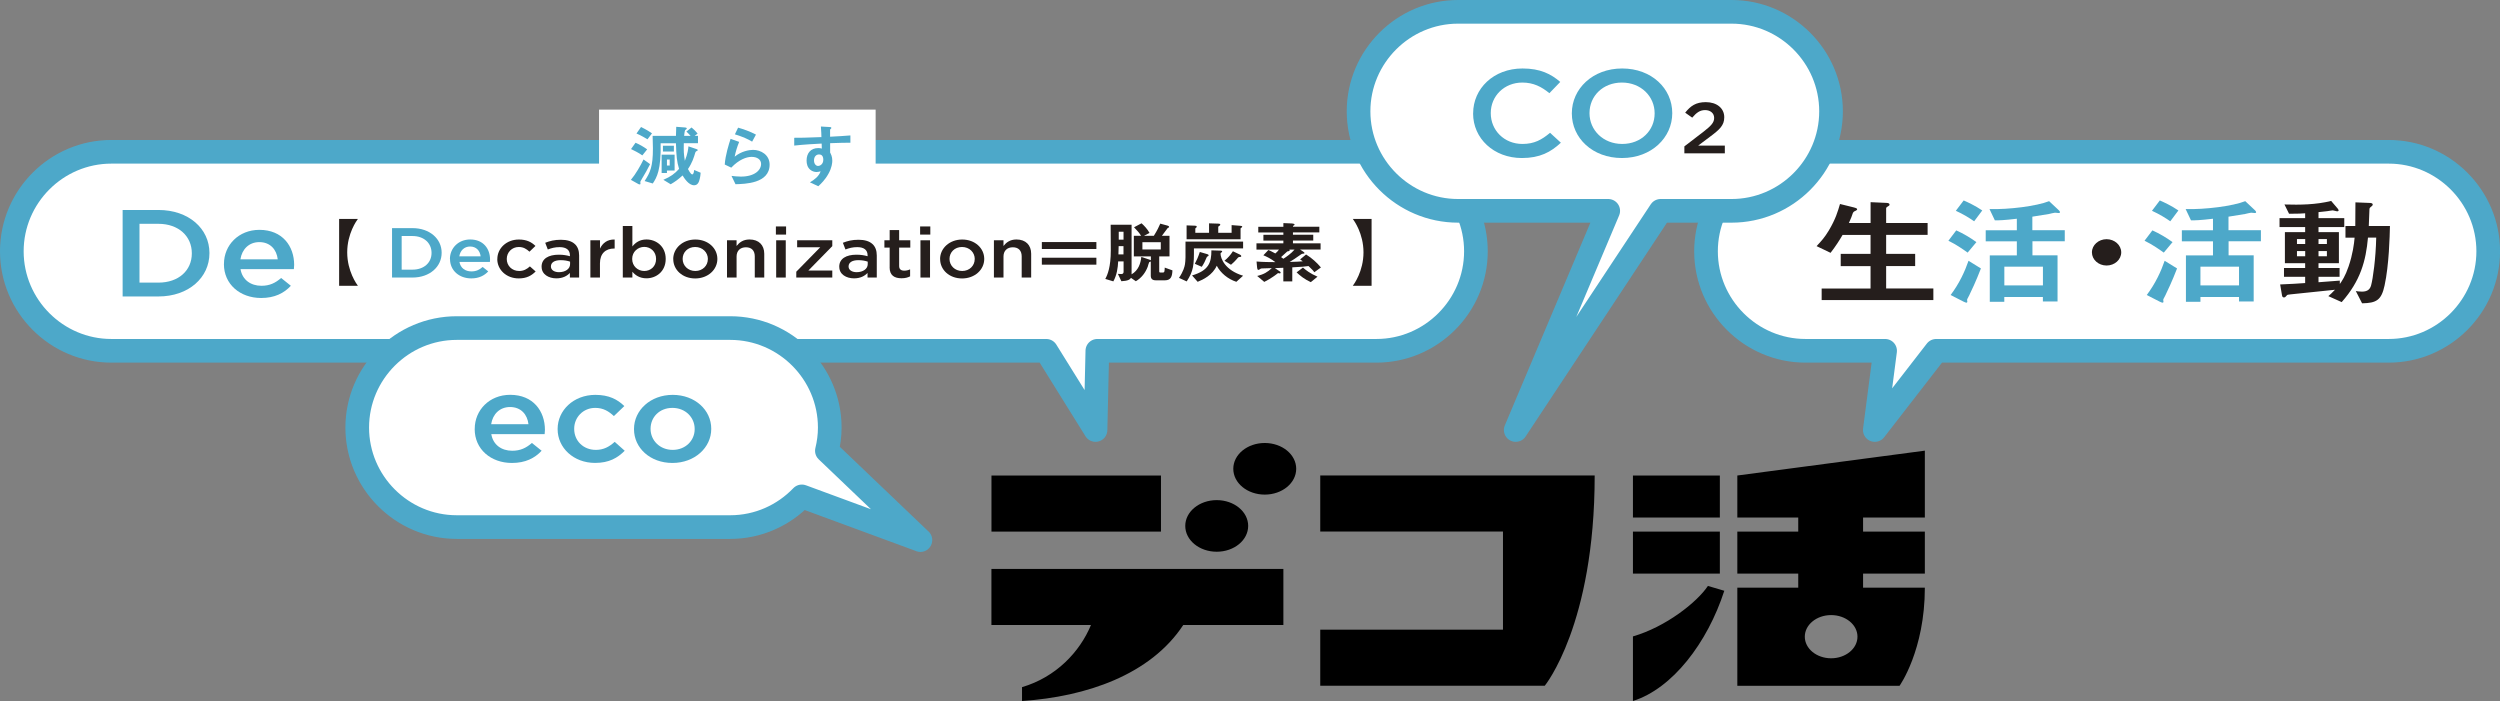 <?xml version="1.0" encoding="UTF-8"?>
<svg id="_レイヤー_2" data-name="レイヤー 2" xmlns="http://www.w3.org/2000/svg" viewBox="0 0 522.08 146.39">
  <rect x="0" y="0" width="522.08" height="146.39" fill="#808080" stroke="none"/>
  <defs>
    <style>
      .cls-1 {
        fill: #000;
      }

      .cls-1, .cls-2, .cls-3, .cls-4 {
        stroke-width: 0px;
      }

      .cls-2 {
        fill: #4da8c9;
      }

      .cls-5 {
        fill: none;
        stroke: #4da8c9;
        stroke-linecap: round;
        stroke-linejoin: round;
        stroke-width: 4.94px;
      }

      .cls-3 {
        fill: #251e1c;
      }

      .cls-4 {
        fill: #fff;
      }
    </style>
  </defs>
  <g id="_文字" data-name="文字">
    <g>
      <g>
        <path class="cls-4" d="M287.45,31.7H23.25c-11.43,0-20.78,9.35-20.78,20.78h0c0,11.43,9.35,20.78,20.78,20.78h195.24l10.29,16.54.38-16.54h58.28c11.43,0,20.78-9.35,20.78-20.78h0c0-11.43-9.35-20.78-20.78-20.78Z"/>
        <path class="cls-5" d="M287.45,31.7H23.25c-11.43,0-20.78,9.35-20.78,20.78h0c0,11.43,9.35,20.78,20.78,20.78h195.24l10.29,16.54.38-16.54h58.28c11.43,0,20.78-9.35,20.78-20.78h0c0-11.43-9.35-20.78-20.78-20.78Z"/>
      </g>
      <rect class="cls-4" x="125.1" y="22.89" width="57.76" height="17.96"/>
      <path class="cls-1" d="M333.02,99.3c0,31.2-10.42,43.9-10.42,43.9h-46.89v-11.71h38.16v-20.49h-38.16v-11.71h57.31ZM359.16,99.3h-18.15v8.78h18.15v-8.78ZM401.97,108.08v-13.97l-39.16,5.19v8.78h12.72v2.93h-12.72v8.78h12.72v2.93h-12.72v20.49h33.88s5.28-7.38,5.28-20.49h-12.9v-2.93h12.9v-8.78h-12.9v-2.93h12.9ZM359.16,111.01h-18.15v8.78h18.15v-8.78ZM242.45,99.3h-35.4v11.71h35.4v-11.71ZM207.05,130.52h20.78c-2.34,5.63-7.29,10.88-14.4,12.98v2.89c13.42-.89,26.84-5.48,33.67-15.87h20.91v-11.71h-60.97v11.71ZM341.01,132.9v13.49c8.25-2.6,15.55-12.13,19.08-23.02l-3.42-1.01c-2.3,3.43-8.81,8.56-15.66,10.54ZM254.09,115.22c3.63,0,6.57-2.41,6.57-5.39s-2.94-5.39-6.57-5.39-6.57,2.41-6.57,5.39,2.94,5.39,6.57,5.39ZM264.12,92.51c-3.63,0-6.57,2.41-6.57,5.39s2.94,5.39,6.57,5.39,6.57-2.41,6.57-5.39-2.94-5.39-6.57-5.39ZM387.9,132.96c0,2.49-2.46,4.51-5.5,4.51s-5.5-2.02-5.5-4.51,2.46-4.51,5.5-4.51,5.5,2.02,5.5,4.51Z"/>
      <g>
        <path class="cls-2" d="M25.61,43.85h7.48c6.31,0,10.65,3.9,10.65,8.98v.05c0,5.08-4.34,9.03-10.65,9.03h-7.48v-18.07ZM29.13,46.74v12.28h3.96c4.22,0,6.97-2.55,6.97-6.09v-.05c0-3.53-2.75-6.14-6.97-6.14h-3.96Z"/>
        <path class="cls-2" d="M46.77,55.15v-.05c0-3.9,3.06-7.1,7.4-7.1,4.82,0,7.26,3.41,7.26,7.33,0,.28-.03.57-.06.88h-11.14c.37,2.23,2.13,3.47,4.37,3.47,1.69,0,2.9-.57,4.11-1.63l2.03,1.63c-1.43,1.55-3.41,2.55-6.2,2.55-4.4,0-7.78-2.86-7.78-7.08ZM58,54.15c-.23-2.02-1.55-3.59-3.85-3.59-2.13,0-3.62,1.47-3.94,3.59h7.79Z"/>
        <path class="cls-3" d="M70.82,59.68v-13.96h3.92c-.23.31-2.23,3.03-2.23,6.98s2,6.67,2.23,6.98h-3.92Z"/>
        <path class="cls-2" d="M81.87,47.64h4.27c3.6,0,6.09,2.23,6.09,5.13v.03c0,2.9-2.48,5.16-6.09,5.16h-4.27v-10.32ZM83.88,49.29v7.02h2.26c2.41,0,3.98-1.46,3.98-3.48v-.03c0-2.02-1.57-3.51-3.98-3.51h-2.26Z"/>
        <path class="cls-2" d="M93.96,54.1v-.03c0-2.23,1.75-4.06,4.23-4.06,2.76,0,4.15,1.95,4.15,4.19,0,.16-.02.32-.03.5h-6.36c.21,1.27,1.21,1.98,2.5,1.98.97,0,1.66-.33,2.35-.93l1.16.93c-.82.88-1.95,1.46-3.54,1.46-2.51,0-4.44-1.64-4.44-4.04ZM100.37,53.53c-.13-1.15-.89-2.05-2.2-2.05-1.21,0-2.07.84-2.25,2.05h4.45Z"/>
        <path class="cls-3" d="M103.86,54.12v-.03c0-2.22,1.9-4.07,4.5-4.07,1.62,0,2.64.54,3.46,1.34l-1.25,1.2c-.61-.56-1.25-.98-2.23-.98-1.44,0-2.51,1.12-2.51,2.48v.03c0,1.39,1.07,2.5,2.59,2.5.93,0,1.61-.38,2.24-.96l1.2,1.06c-.85.85-1.85,1.45-3.54,1.45-2.57,0-4.47-1.81-4.47-4.03Z"/>
        <path class="cls-3" d="M113.1,55.72v-.03c0-1.68,1.47-2.5,3.59-2.5.97,0,1.65.13,2.33.32v-.19c0-1.11-.75-1.71-2.15-1.71-.97,0-1.69.19-2.47.49l-.54-1.4c.97-.38,1.9-.63,3.28-.63,1.29,0,2.26.31,2.87.87.64.56.93,1.39.93,2.41v4.61h-1.93v-.96c-.59.63-1.49,1.13-2.82,1.13-1.62,0-3.08-.84-3.08-2.4ZM119.05,55.17v-.53c-.51-.18-1.18-.31-1.97-.31-1.28,0-2.03.49-2.03,1.3v.03c0,.75.74,1.18,1.69,1.18,1.31,0,2.31-.68,2.31-1.67Z"/>
        <path class="cls-3" d="M123.3,50.18h2v1.74c.54-1.16,1.54-1.95,3.06-1.9v1.88h-.12c-1.74,0-2.95,1.02-2.95,3.09v2.96h-2v-7.78Z"/>
        <path class="cls-3" d="M132.06,56.76v1.2h-2v-10.76h2v4.27c.64-.81,1.54-1.46,2.95-1.46,2.03,0,4.01,1.44,4.01,4.04v.03c0,2.59-1.96,4.04-4.01,4.04-1.44,0-2.34-.65-2.95-1.37ZM137.01,54.09v-.03c0-1.51-1.15-2.5-2.47-2.5s-2.52,1.01-2.52,2.5v.03c0,1.49,1.18,2.5,2.52,2.5s2.47-.96,2.47-2.5Z"/>
        <path class="cls-3" d="M140.59,54.12v-.03c0-2.23,1.96-4.07,4.62-4.07s4.6,1.81,4.6,4.04v.03c0,2.22-1.96,4.06-4.63,4.06s-4.58-1.81-4.58-4.03ZM147.83,54.12v-.03c0-1.37-1.1-2.51-2.66-2.51s-2.61,1.12-2.61,2.48v.03c0,1.36,1.1,2.5,2.64,2.5s2.62-1.12,2.62-2.47Z"/>
        <path class="cls-3" d="M151.82,50.18h2v1.19c.56-.72,1.36-1.36,2.7-1.36,1.95,0,3.08,1.18,3.08,2.98v4.97h-1.98v-4.42c0-1.21-.67-1.9-1.85-1.9s-1.95.72-1.95,1.93v4.39h-2v-7.78Z"/>
        <path class="cls-3" d="M162.03,47.29h2.13v1.7h-2.13v-1.7ZM162.09,50.18h2v7.78h-2v-7.78Z"/>
        <path class="cls-3" d="M166.29,56.74l5-5.1h-4.82v-1.46h7.34v1.22l-5,5.1h5v1.46h-7.52v-1.22Z"/>
        <path class="cls-3" d="M175.26,55.72v-.03c0-1.68,1.47-2.5,3.59-2.5.97,0,1.65.13,2.33.32v-.19c0-1.11-.75-1.71-2.15-1.71-.97,0-1.69.19-2.47.49l-.54-1.4c.97-.38,1.9-.63,3.28-.63,1.29,0,2.26.31,2.87.87.64.56.93,1.39.93,2.41v4.61h-1.93v-.96c-.59.63-1.49,1.13-2.82,1.13-1.62,0-3.08-.84-3.08-2.4ZM181.21,55.17v-.53c-.51-.18-1.18-.31-1.97-.31-1.28,0-2.03.49-2.03,1.3v.03c0,.75.74,1.18,1.69,1.18,1.31,0,2.31-.68,2.31-1.67Z"/>
        <path class="cls-3" d="M185.79,55.82v-4.11h-1.1v-1.53h1.1v-2.14h1.98v2.14h2.33v1.53h-2.33v3.83c0,.69.39.98,1.06.98.44,0,.84-.09,1.23-.27v1.46c-.49.25-1.03.4-1.79.4-1.46,0-2.49-.57-2.49-2.28Z"/>
        <path class="cls-3" d="M192.15,47.29h2.13v1.7h-2.13v-1.7ZM192.22,50.18h2v7.78h-2v-7.78Z"/>
        <path class="cls-3" d="M196.32,54.12v-.03c0-2.23,1.96-4.07,4.62-4.07s4.6,1.81,4.6,4.04v.03c0,2.22-1.96,4.06-4.63,4.06s-4.58-1.81-4.58-4.03ZM203.56,54.12v-.03c0-1.37-1.1-2.51-2.66-2.51s-2.61,1.12-2.61,2.48v.03c0,1.36,1.1,2.5,2.64,2.5s2.62-1.12,2.62-2.47Z"/>
        <path class="cls-3" d="M207.56,50.18h2v1.19c.56-.72,1.36-1.36,2.7-1.36,1.95,0,3.08,1.18,3.08,2.98v4.97h-1.98v-4.42c0-1.21-.67-1.9-1.85-1.9s-1.95.72-1.95,1.93v4.39h-2v-7.78Z"/>
        <path class="cls-3" d="M217.57,52v-1.45h11.39v1.45h-11.39ZM217.57,55.27v-1.45h11.39v1.45h-11.39Z"/>
        <path class="cls-3" d="M243.27,58.54h-1.89c-.73,0-1.06-.32-1.06-.97v-2.96s-.3.11-.33.14c-.05.04-.27.82-.31.96-.47,1.22-1.28,2.32-2.48,3.02l-1.01-.7c-.25.36-.62.62-2.01.7l-.73-1.54c.11.01.62.04.7.04.31,0,.49-.14.49-.45v-2.19h-1.13c-.06,1.33-.28,2.88-1.01,4.17l-1.68-.51c.47-.87,1.15-2.47,1.15-5.97,0-1.77,0-3.58-.03-5.35h4.37v10.36c1.42-.83,1.89-2.25,2.03-3.64l1.73.58c.17.06.2.1.27.14v-.83h-3.56v-4.3h1.51c-.31-.53-.78-1.08-1.47-1.78l1.57-.83c.62.56,1.16,1.14,1.67,2.01l-1.16.6h2.06c.73-1.17,1.06-1.88,1.34-2.54l1.54.42c.16.04.3.14.3.27,0,.1-.06.13-.28.22-.06.04-1.01,1.38-1.22,1.63h1.59v4.3h-2.15v3.1c0,.17.03.27.25.27h.51c.17,0,.28-.04.33-.27.05-.21.05-.48.06-.76l1.61.58c-.05,1.19-.26,2.08-1.58,2.08ZM234.63,51.4h-1.02c-.02.9-.02,1.21-.05,1.73h1.06v-1.73ZM234.63,48.39h-1c.02.89.02,1.19,0,1.66h1v-1.66ZM242.41,50.58h-3.84v1.52h3.84v-1.52Z"/>
        <path class="cls-3" d="M249.33,51.87c.03,3.52-.09,4.72-1.51,6.9l-1.61-.74c.94-1.39,1.17-2.36,1.25-2.85.12-.8.14-1.54.11-4.72h12.03v1.42h-10.27ZM259.27,47.53c-.17.13-.2.14-.2.18v2.25h-11.27v-2.89l1.73.06c.19,0,.39.04.39.22,0,.06-.03.13-.14.21-.14.11-.16.13-.16.18v.87h2.87v-1.97l1.89.06c.39.01.45.1.45.21,0,.1-.05.17-.19.25-.17.11-.23.15-.23.23v1.22h2.79v-1.6l1.81.14c.23.01.41.06.41.2,0,.07-.11.15-.16.18ZM258.19,58.85c-1.75-.56-3.31-1.85-4.09-3.36-.89,1.97-2.86,2.91-3.99,3.36l-1.17-1.33c3.5-1.04,4.04-2.68,4.04-5.24l1.87.06c.12,0,.38.01.38.18,0,.1-.03.11-.23.25-.06.04-.11.1-.11.18,0,1.01.91,3.48,4.71,4.63l-1.4,1.26ZM252.31,53.48c-.22.11-.27.13-.31.25-.31.77-.62,1.38-1.03,1.99l-1.45-.63c.39-.73.69-1.39,1.04-2.47l1.58.46c.08.03.26.1.26.24,0,.1-.06.14-.09.15ZM259.02,53.65c-.3.01-.31.01-.48.14-.61.74-1.12,1.21-1.47,1.5l-1.36-.84c.73-.6,1.26-1.21,1.76-1.98l1.47.7c.12.06.27.18.27.31,0,.15-.11.17-.19.17Z"/>
        <path class="cls-3" d="M274.48,56.85c-.17-.24-.39-.53-1.22-1.29-.76.11-1.48.17-3.39.27v2.93h-1.87v-2.84c-.5.01-1.59.06-1.76.07l.98.66c.06.04.22.14.22.29,0,.08-.05.15-.22.15-.08,0-.14-.01-.33-.06-.3.25-1.47,1.15-2.87,1.84l-1.48-1.24c1.39-.34,2.15-.8,3.06-1.64-.83.03-1.23.04-1.93.06-.2,0-.33,0-.53.14-.19.14-.26.17-.37.17-.19,0-.23-.36-.25-.53l-.11-1.22c1.23.11,2.9.13,3.93.13-.94-.73-1.86-1.17-2.51-1.43l1.05-1.1c.3.13.67.28,1.45.72.31-.25.55-.51.76-.81h-4.7v-1.3h5.62v-.58h-4.17v-1.21h4.17v-.49h-5.24v-1.18h5.24v-.77l1.73.07c.11,0,.61.04.61.25,0,.07-.08.13-.14.15-.19.1-.2.11-.2.29h5.51v1.18h-5.51v.49h4.24v1.21h-4.24v.58h5.77v1.3h-4.28l.59.39c.22.14.33.25.33.34,0,.11-.12.11-.25.13-.2,0-.3.03-.44.13-.9.67-2.09,1.42-2.4,1.6,1.4-.04,1.93-.06,2.73-.13-.38-.29-.47-.34-.56-.39l1.25-1.04c1.19.74,2.23,1.67,3.1,2.71l-1.37,1ZM269.25,52.12s.08.07.08.13c0,.04-.03.17-.2.2-.28.04-.3.04-.38.13-.42.39-.73.69-1.22,1.11.28.2.3.21.48.35.58-.37,1.59-1.05,2.33-1.91h-1.09ZM273.73,58.92c-1.28-.6-2.17-1.28-2.96-2.04l1.33-1c.56.49,1.48,1.24,3.04,1.9l-1.4,1.14Z"/>
        <path class="cls-3" d="M286.43,45.72v13.96h-3.92c.23-.31,2.23-3.03,2.23-6.98s-2-6.67-2.23-6.98h3.92Z"/>
      </g>
      <g>
        <path class="cls-4" d="M498.83,31.7h-121.78c-11.43,0-20.78,9.35-20.78,20.78h0c0,11.43,9.35,20.78,20.78,20.78h16.62l-2.15,16.54,12.82-16.54h94.5c11.43,0,20.78-9.35,20.78-20.78h0c0-11.43-9.35-20.78-20.78-20.78Z"/>
        <path class="cls-5" d="M498.83,31.7h-121.78c-11.43,0-20.78,9.35-20.78,20.78h0c0,11.43,9.35,20.78,20.78,20.78h16.62l-2.15,16.54,12.82-16.54h94.5c11.43,0,20.78-9.35,20.78-20.78h0c0-11.43-9.35-20.78-20.78-20.78Z"/>
      </g>
      <g>
        <path class="cls-3" d="M380.42,62.68v-2.43h10.21v-4.67h-6.23v-2.56h6.23v-3.96h-5.84c-.68,1.16-1.37,2.26-2.51,3.74l-2.92-1.4c1.01-1.08,1.67-1.79,2.57-3.29,1.42-2.38,1.88-4.01,2.32-5.51l2.87.71c.57.15.71.25.71.39,0,.12-.08.22-.33.32-.41.17-.46.29-.57.49-.16.49-.38,1.11-.82,2.06h4.53v-4.35l3.3.15c.44.02.66.12.66.37,0,.12-.08.22-.3.34-.33.17-.41.29-.41.47v3.02h8.66v2.48h-8.66v3.96h6.06v2.56h-6.06v4.67h9.86v2.43h-23.32Z"/>
        <path class="cls-2" d="M410.9,52.75c-.66-.47-2.29-1.65-4.01-2.48l1.64-2.16c1.47.66,2.89,1.5,4.21,2.45l-1.83,2.19ZM411.31,61.54c-.49.91-.52.98-.52,1.11,0,.05.05.29.05.34,0,.2-.14.22-.19.22-.11,0-.35-.1-.6-.22l-2.7-1.38c1.8-2.38,2.98-4.94,3.74-7.15l2.59,1.6c-.98,2.56-2.08,4.89-2.38,5.48ZM412.26,46.21c-.9-.64-2.24-1.47-3.82-2.19l1.64-2.16c.79.34,2.4,1.08,3.88,2.09l-1.69,2.26ZM424.44,50.39v2.93h5.24v9.63h-3.06v-.93h-8.06v1.01h-3.03v-9.7h5.65v-2.93h-6.5v-2.31h6.5v-2.41c-2.68.32-3.74.34-4.59.34l-1.12-2.36c4.04.12,9.83-.61,12.45-1.65l1.91,1.79c.11.1.36.32.36.52,0,.15-.16.17-.3.17s-.71-.07-.74-.07c-.16,0-1.06.22-1.26.27-.38.05-1.86.32-3.47.56v2.83h6.77v2.31h-6.77ZM426.63,55.69h-8.06v3.91h8.06v-3.91Z"/>
        <path class="cls-3" d="M439.92,55.45c-1.69,0-3.06-1.23-3.06-2.75s1.39-2.75,3.06-2.75,3.06,1.23,3.06,2.75-1.37,2.75-3.06,2.75Z"/>
        <path class="cls-2" d="M451.86,52.75c-.66-.47-2.29-1.65-4.01-2.48l1.64-2.16c1.47.66,2.89,1.5,4.21,2.45l-1.83,2.19ZM452.27,61.54c-.49.91-.52.98-.52,1.11,0,.05.05.29.05.34,0,.2-.14.22-.19.22-.11,0-.35-.1-.6-.22l-2.7-1.38c1.8-2.38,2.98-4.94,3.74-7.15l2.59,1.6c-.98,2.56-2.08,4.89-2.38,5.48ZM453.22,46.21c-.9-.64-2.24-1.47-3.82-2.19l1.64-2.16c.79.34,2.4,1.08,3.88,2.09l-1.69,2.26ZM465.4,50.39v2.93h5.24v9.63h-3.06v-.93h-8.06v1.01h-3.03v-9.7h5.65v-2.93h-6.5v-2.31h6.5v-2.41c-2.68.32-3.74.34-4.59.34l-1.12-2.36c4.04.12,9.83-.61,12.45-1.65l1.91,1.79c.11.1.36.32.36.52,0,.15-.16.17-.3.17s-.71-.07-.74-.07c-.16,0-1.06.22-1.26.27-.38.05-1.86.32-3.47.56v2.83h6.77v2.31h-6.77ZM467.58,55.69h-8.06v3.91h8.06v-3.91Z"/>
        <path class="cls-3" d="M497.98,59.6c-.66,3.07-1.69,3.69-4.7,3.74l-1.31-2.56c.3.05.79.12,1.28.12,1.23,0,1.69-.54,1.91-1.3.38-1.38.98-5.6,1.07-9.98h-1.72c-.44,4.87-1.56,9.02-5.49,13.47l-2.79-1.25c.38-.32.66-.56,1.39-1.33-1.31.15-7.78.81-9.26.96-.6.07-.68.05-.85.27-.22.27-.3.37-.55.37-.22,0-.36-.12-.41-.47l-.38-2.24c1.69-.05,4.26-.22,5.22-.29v-1.3h-4.42v-1.84h4.42v-1.01h-4.23v-6.48h4.23v-1.06h-5.35v-1.87h5.35v-1.01c-.57.05-1.47.1-3.36.1l-.96-1.94c3.28.1,6.58.05,9.75-.74l1.37,1.6c.08.12.19.25.19.37,0,.1-.08.2-.33.2-.11,0-.74-.2-.9-.2s-.98.15-1.17.17c-.03,0-1.2.12-1.8.2v1.25h5.38v1.87h-5.38v1.06h4.26v6.48h-4.26v1.01h4.4v1.84h-4.4v1.13c2.54-.2,2.95-.22,4.45-.34v.71c.44-.61,1.15-1.65,1.83-3.66.87-2.53,1.15-4.74,1.26-6.02h-1.91v-2.43h2.05c.03-2.68.03-2.71.03-4.94l2.95.12c.22,0,.66.02.66.34,0,.15-.08.22-.16.29-.44.37-.49.39-.52.66-.03.49-.11,2.95-.14,3.52h4.42c-.05,2.09-.19,8.16-1.12,12.41ZM481.4,49.92h-1.72v1.04h1.72v-1.04ZM481.4,52.43h-1.72v1.08h1.72v-1.08ZM485.93,49.92h-1.75v1.04h1.75v-1.04ZM485.93,52.43h-1.75v1.08h1.75v-1.08Z"/>
      </g>
      <g>
        <path class="cls-4" d="M361.61,2.47h-57.12c-11.43,0-20.78,9.35-20.78,20.78s9.35,20.78,20.78,20.78h31.36l-19.32,45.77,30.26-45.77h14.81c11.43,0,20.78-9.35,20.78-20.78s-9.35-20.78-20.78-20.78Z"/>
        <path class="cls-5" d="M361.61,2.47h-57.12c-11.43,0-20.78,9.35-20.78,20.78s9.35,20.78,20.78,20.78h31.36l-19.32,45.77,30.26-45.77h14.81c11.43,0,20.78-9.35,20.78-20.78s-9.35-20.78-20.78-20.78Z"/>
      </g>
      <g>
        <path class="cls-4" d="M192.21,112.79l-19.53-18.65c.38-1.56.6-3.18.6-4.85,0-11.43-9.35-20.78-20.78-20.78h-57.12c-11.43,0-20.78,9.35-20.78,20.78s9.35,20.78,20.78,20.78h57.12c5.86,0,11.17-2.47,14.95-6.41l24.76,9.12Z"/>
        <path class="cls-5" d="M192.21,112.79l-19.53-18.65c.38-1.56.6-3.18.6-4.85,0-11.43-9.35-20.78-20.78-20.78h-57.12c-11.43,0-20.78,9.35-20.78,20.78s9.35,20.78,20.78,20.78h57.12c5.86,0,11.17-2.47,14.95-6.41l24.76,9.12Z"/>
      </g>
      <g>
        <path class="cls-2" d="M307.64,23.7v-.05c0-5.14,4.26-9.35,10.31-9.35,3.73,0,5.96,1.16,7.88,2.81l-2.27,2.35c-1.63-1.34-3.33-2.22-5.65-2.22-3.78,0-6.59,2.82-6.59,6.36v.05c0,3.54,2.78,6.41,6.62,6.41,2.47,0,4.04-.88,5.76-2.33l2.26,2.07c-2.09,1.96-4.39,3.2-8.14,3.2-5.88,0-10.19-4.1-10.19-9.3Z"/>
        <path class="cls-2" d="M328.25,23.7v-.05c0-5.09,4.34-9.35,10.51-9.35s10.46,4.21,10.46,9.3v.05c0,5.09-4.34,9.35-10.51,9.35s-10.46-4.21-10.46-9.3ZM345.54,23.7v-.05c0-3.51-2.84-6.41-6.83-6.41s-6.77,2.84-6.77,6.36v.05c0,3.51,2.84,6.41,6.83,6.41s6.77-2.84,6.77-6.36Z"/>
        <path class="cls-3" d="M351.75,30.57l4.03-3.09c1.59-1.24,2.19-1.9,2.19-2.85,0-1.02-.82-1.64-1.89-1.64s-1.8.53-2.69,1.58l-1.47-1.04c1.12-1.4,2.22-2.2,4.31-2.2,2.29,0,3.85,1.27,3.85,3.15v.03c0,1.67-.97,2.56-3.03,4.08l-2.41,1.81h5.56v1.62h-8.45v-1.45Z"/>
      </g>
      <g>
        <path class="cls-2" d="M99.14,89.6v-.05c0-3.9,3.06-7.1,7.4-7.1,4.82,0,7.26,3.41,7.26,7.33,0,.28-.03.57-.06.88h-11.14c.37,2.23,2.13,3.47,4.37,3.47,1.69,0,2.9-.57,4.11-1.63l2.03,1.63c-1.43,1.55-3.41,2.55-6.2,2.55-4.4,0-7.78-2.86-7.78-7.08ZM110.36,88.59c-.23-2.02-1.55-3.59-3.85-3.59-2.13,0-3.62,1.47-3.94,3.59h7.79Z"/>
        <path class="cls-2" d="M116.45,89.63v-.05c0-3.88,3.32-7.12,7.88-7.12,2.84,0,4.62.95,6.05,2.34l-2.18,2.09c-1.06-.98-2.18-1.71-3.9-1.71-2.52,0-4.39,1.97-4.39,4.35v.05c0,2.43,1.86,4.37,4.53,4.37,1.63,0,2.81-.67,3.93-1.68l2.09,1.86c-1.49,1.49-3.24,2.54-6.19,2.54-4.5,0-7.82-3.16-7.82-7.04Z"/>
        <path class="cls-2" d="M132.4,89.63v-.05c0-3.91,3.44-7.12,8.08-7.12s8.05,3.16,8.05,7.07v.05c0,3.88-3.44,7.1-8.11,7.1s-8.02-3.16-8.02-7.04ZM145.07,89.63v-.05c0-2.41-1.92-4.4-4.65-4.4s-4.56,1.97-4.56,4.35v.05c0,2.38,1.92,4.37,4.62,4.37s4.59-1.97,4.59-4.32Z"/>
      </g>
      <g>
        <path class="cls-2" d="M134.06,37.34c-.28.44-.34.55-.34.73,0,.04.03.27.03.32,0,.08-.08.13-.16.13s-.19-.03-.23-.06l-1.61-.9c1-1.18,2.04-3.01,2.64-4.26l1.37.98c-.31.66-1.26,2.37-1.7,3.05ZM134.14,32.45c-.69-.51-1.93-1.12-2.36-1.32l.94-1.32c.89.38,1.65.83,2.43,1.38l-1.01,1.26ZM135.21,29.09c-.47-.28-1.4-.84-2.29-1.21l.95-1.36c1.25.62,1.89,1.05,2.29,1.33l-.95,1.24ZM145.98,37.86c-.11.28-.34.83-1.04.83-1.12,0-2.04-1.47-2.4-2.05-.86.8-1.51,1.28-2.48,1.84l-1.53-.93c1.55-.67,2.34-1.25,3.28-2.28-.47-1.56-.56-2.58-.65-5.35h-3.2c.12,5.53-.79,7.13-1.64,8.4l-1.7-.51c1.16-1.8,1.73-2.98,1.73-6.82,0-.59,0-.89-.06-2.61h4.87c.02-.41.06-1.32.06-1.9l1.84.14c.09.01.36.03.36.21,0,.04-.02.07-.03.1-.03.04-.25.2-.3.24-.12.15-.22,1.14-.22,1.21h1.36c-.42-.46-.58-.6-.89-.9l1.08-.86c.37.29.89.8,1.26,1.29l-.61.46h.69v1.54h-2.96c-.03,1.7-.02,2.19.22,3.67.61-1.52.7-2.48.75-3.02l1.67.57s.28.08.28.22c0,.01,0,.08-.08.11-.22.11-.36.17-.44.41-.3,1-.62,2.09-1.53,3.43.11.2.58,1.12.89,1.12.33,0,.39-.76.39-.93l1.37.58c-.06,1.01-.3,1.66-.33,1.77ZM139.28,35.61v.52h-1.11v-3.83h2.71v3.31h-1.61ZM138.44,31.65v-1.21h2.29v1.21h-2.29ZM139.86,33.32h-.58v1.25h.58v-1.25Z"/>
        <path class="cls-2" d="M153.59,38.46l-.83-1.73c.5.06,1.23.15,1.95.15,2.9,0,4.23-1.36,4.23-2.65,0-.9-.8-1.47-1.97-1.47-1.08,0-2.65.56-4.26,2.25l-1.36-.65c.12-1.91.87-4.3,1.22-5.36l1.79.63c-.41,1-.73,2.04-.94,3.09,1.4-1.15,3.04-1.42,3.84-1.42,1.64,0,3.46,1.04,3.46,3.08,0,3.96-5.21,4.04-7.15,4.09ZM157.07,29.58c-1-.58-1.75-.94-3.6-1.53l.67-1.39c1.05.29,2.53.8,3.73,1.45l-.8,1.47Z"/>
        <path class="cls-2" d="M173.36,29.89v1.97c.17.34.45.83.45,1.71,0,.41-.09,1.45-.8,2.71-.72,1.31-1.56,2.09-2.12,2.61l-1.75-.81c.94-.55,1.89-1.28,2.23-2.3-.34.08-.58.14-.84.14-.41,0-.89-.13-1.28-.44-.64-.51-.81-1.26-.81-1.95,0-1.54.86-2.61,2.45-2.61.3,0,.51.04.73.11l-.03-1.05c-1.39.07-3.75.2-5.73.42v-1.63c1.06,0,2.4,0,5.68-.14-.02-.44-.02-1.18-.11-2.21l1.73.1c.36.01.45.06.45.2,0,.08-.03.13-.14.21-.11.08-.12.11-.12.17v1.45c2.17-.11,2.65-.15,4.24-.27v1.52c-1.19,0-2.22.03-4.24.1ZM171.63,32.45c-.16-.14-.37-.2-.58-.2-.62,0-1.06.49-1.06,1.24,0,.84.5,1.17.86,1.17.33,0,1.08-.31,1.08-1.31,0-.29-.05-.66-.3-.9Z"/>
      </g>
    </g>
  </g>
</svg>